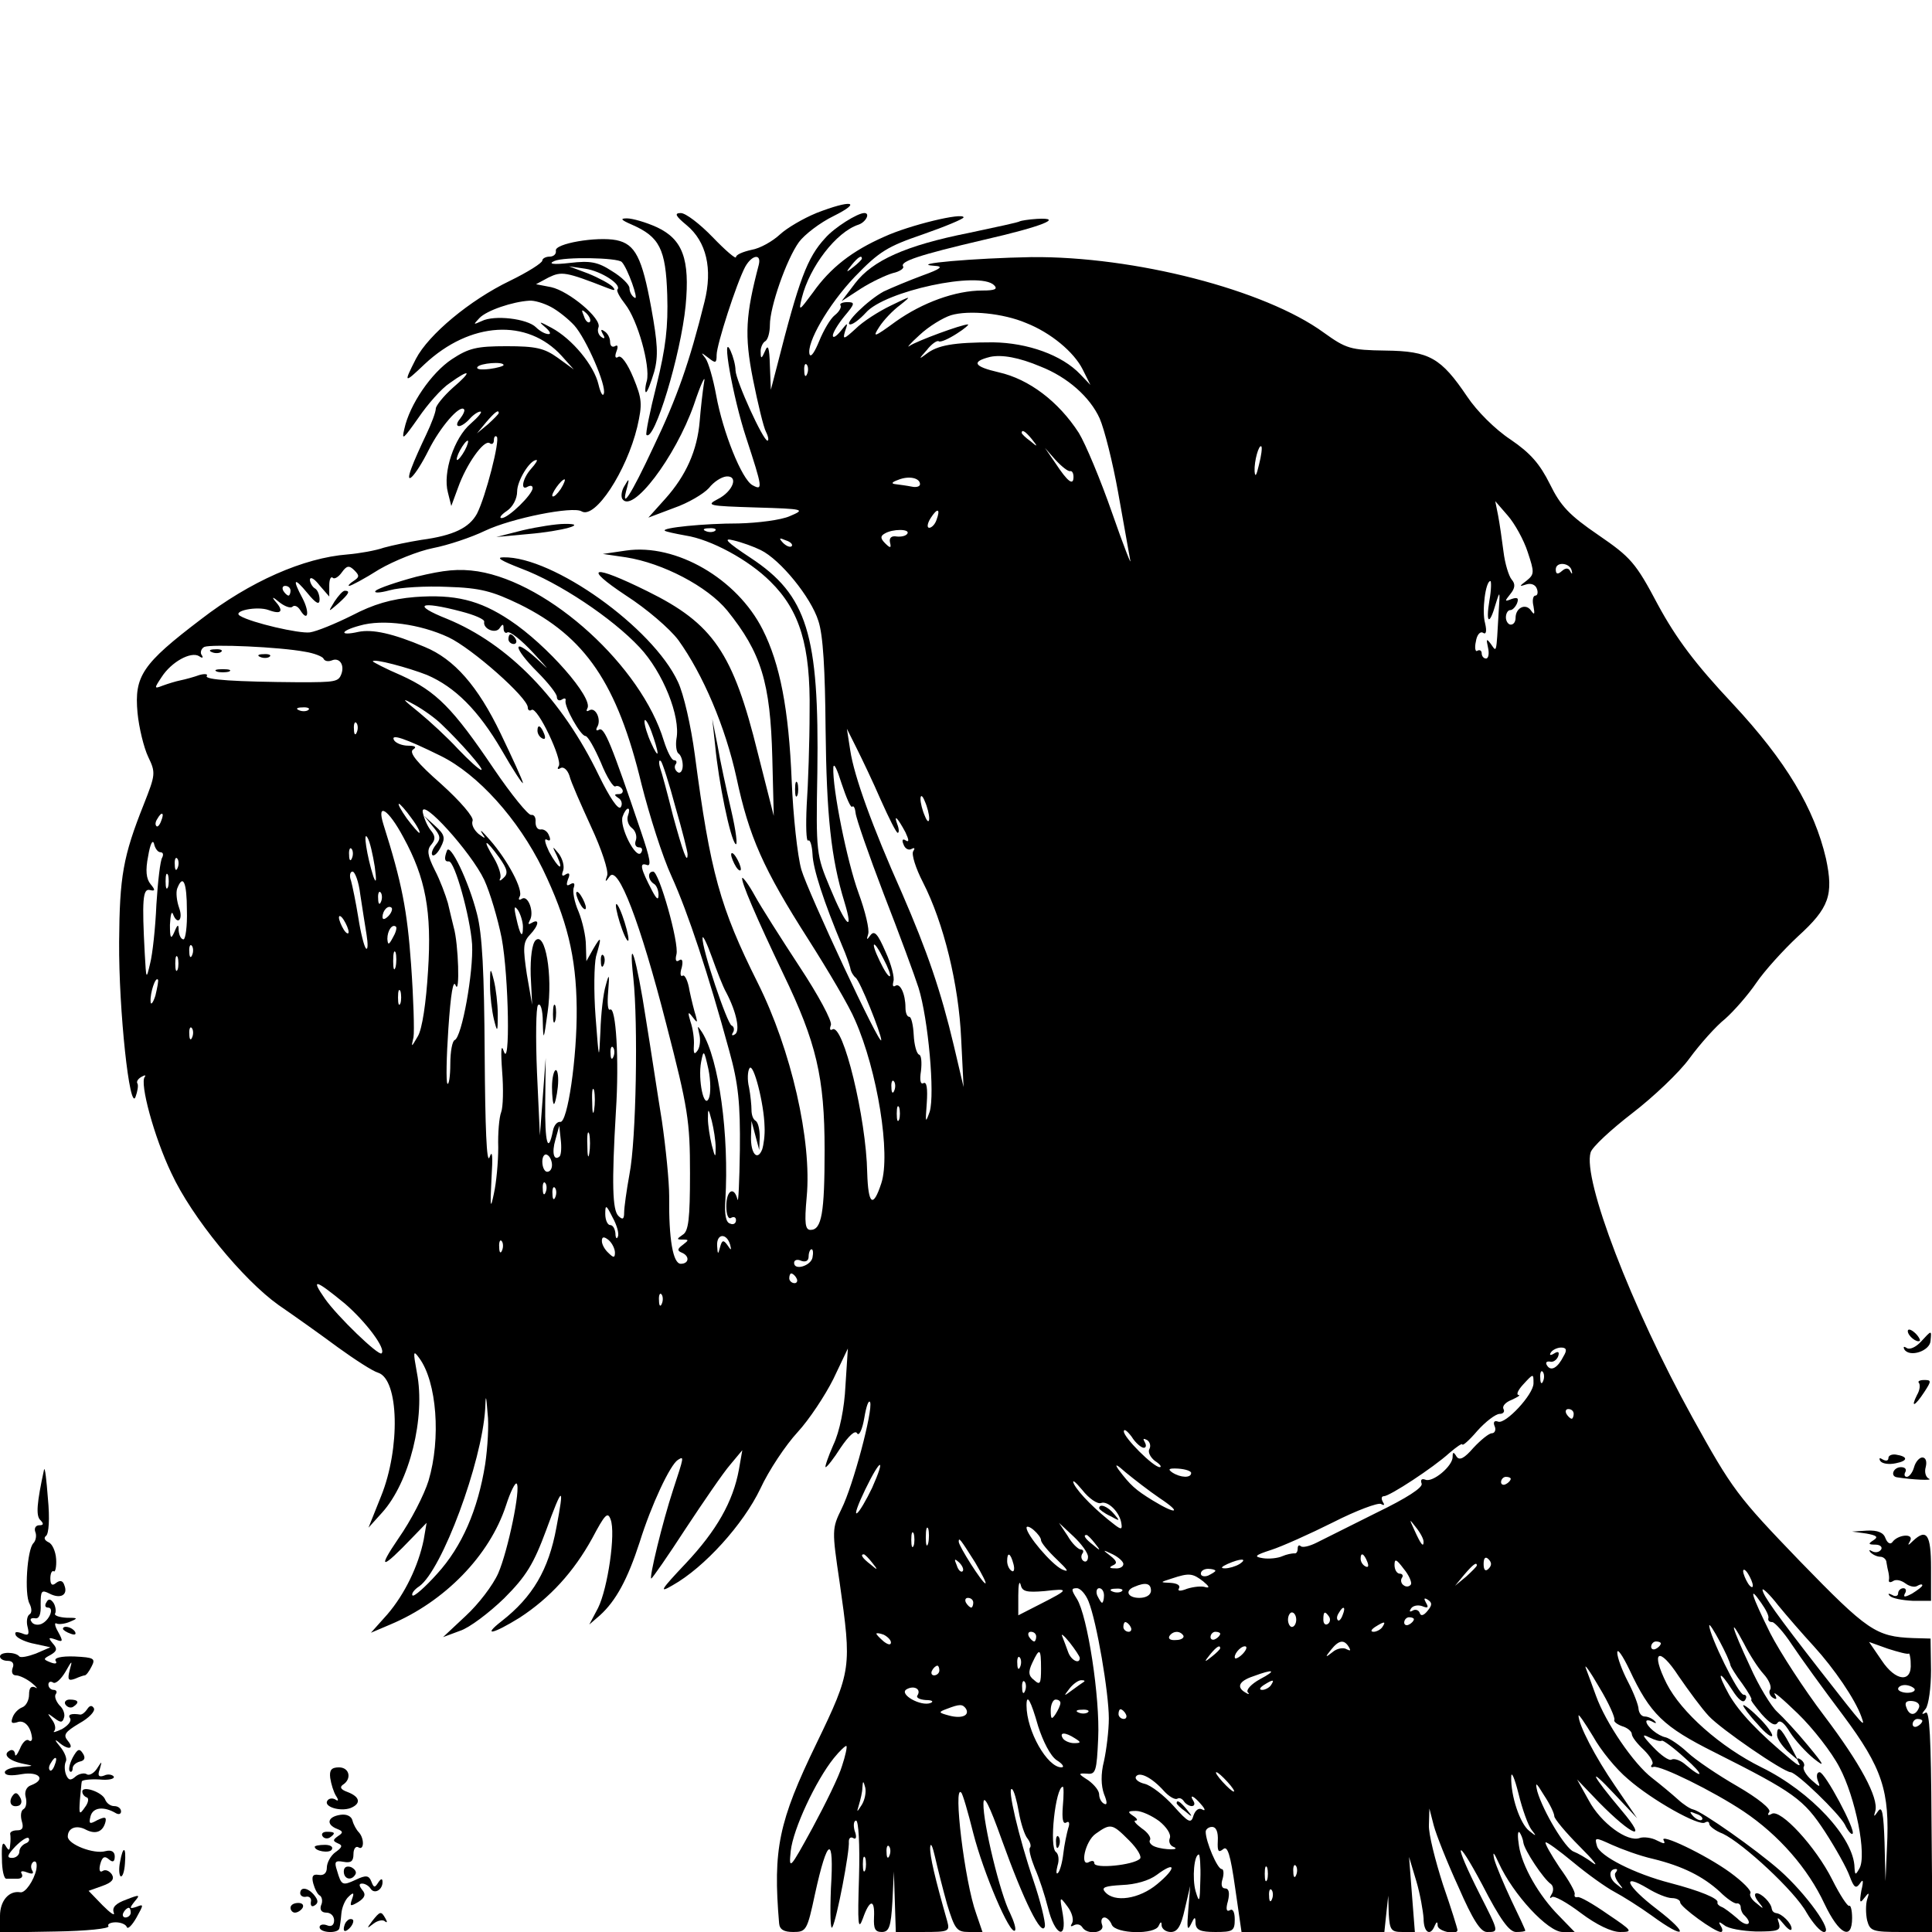 <?xml version="1.0" standalone="no"?>
<!DOCTYPE svg PUBLIC "-//W3C//DTD SVG 20010904//EN"
 "http://www.w3.org/TR/2001/REC-SVG-20010904/DTD/svg10.dtd">
<svg version="1.0" xmlns="http://www.w3.org/2000/svg"
 width="399pt" height="399pt" viewBox="0 0 399 399"
 preserveAspectRatio="xMidYMid meet">
<g transform="translate(0,399) scale(0.1,-0.1)"
fill="#000000" stroke="none">
<path d="M1686 3550 c-27 -11 -61 -31 -75 -44 -15 -14 -41 -29 -59 -32 -18 -4
-32 -10 -32 -15 0 -5 -22 14 -48 41 -27 28 -56 50 -66 50 -14 0 -11 -6 12 -25
41 -34 54 -90 37 -158 -31 -125 -57 -199 -105 -299 -48 -103 -69 -134 -55 -85
5 19 4 20 -5 4 -6 -9 -8 -21 -5 -27 20 -33 110 86 148 194 15 45 25 65 21 46
-3 -19 -7 -55 -9 -80 -5 -60 -28 -112 -71 -160 l-35 -39 53 20 c29 10 61 29
72 41 10 13 26 23 36 24 26 2 14 -31 -18 -47 -25 -13 -18 -14 78 -17 102 -3
104 -4 71 -18 -18 -8 -66 -14 -105 -15 -73 0 -160 -9 -153 -15 2 -2 21 -6 43
-10 52 -8 130 -50 175 -95 61 -60 83 -133 81 -269 0 -63 -3 -150 -6 -193 -2
-42 -1 -75 3 -73 4 3 8 -10 9 -28 1 -30 23 -98 62 -191 7 -16 14 -36 16 -44 1
-8 7 -17 11 -20 9 -6 53 -116 53 -129 -1 -17 -152 307 -165 352 -8 28 -17 111
-20 184 -6 147 -24 241 -60 312 -53 105 -179 178 -282 163 l-48 -7 48 -7 c76
-12 168 -60 209 -110 70 -87 89 -148 93 -304 l3 -120 -33 130 c-51 207 -92
267 -228 334 -113 56 -136 52 -44 -9 42 -27 90 -68 108 -92 51 -71 97 -179
120 -284 26 -122 55 -188 149 -335 40 -63 84 -137 96 -166 46 -104 74 -277 54
-337 -17 -52 -27 -44 -29 22 -2 113 -50 310 -72 296 -5 -3 -6 1 -3 9 3 8 -26
62 -65 121 -38 58 -80 124 -92 146 -12 22 -24 38 -26 37 -4 -5 29 -82 85 -199
68 -141 85 -213 85 -363 0 -130 -6 -165 -29 -165 -11 0 -13 13 -8 68 11 116
-32 304 -101 442 -78 156 -98 228 -130 471 -8 60 -23 126 -35 151 -52 112
-258 259 -360 257 -17 0 -5 -7 36 -23 78 -29 188 -102 245 -163 48 -51 85
-143 76 -189 -2 -13 0 -27 4 -30 5 -3 9 -14 9 -25 0 -11 -5 -17 -10 -14 -6 4
-8 11 -5 16 4 5 2 9 -3 9 -5 0 -14 18 -21 40 -46 153 -235 326 -384 350 -40 6
-69 3 -127 -11 -41 -11 -79 -24 -84 -29 -5 -5 7 -5 29 1 21 6 75 9 119 7 68
-2 93 -9 149 -36 136 -67 202 -164 252 -372 16 -63 43 -149 62 -190 34 -75 76
-202 119 -360 19 -68 23 -109 22 -205 -1 -66 -3 -112 -5 -102 -7 28 -23 19
-23 -14 0 -17 4 -28 10 -24 6 3 10 1 10 -5 0 -7 -6 -10 -12 -7 -9 2 -12 19
-10 48 8 135 -13 291 -48 347 -10 15 -10 15 -6 -3 3 -11 2 -26 -3 -34 -7 -10
-9 -8 -8 10 1 13 -2 35 -7 49 -6 20 -5 22 4 10 10 -13 11 -13 7 2 -3 9 -9 33
-13 52 -3 20 -10 34 -14 31 -5 -3 -6 5 -2 17 3 13 1 19 -5 15 -7 -5 -9 0 -6
12 6 23 -36 171 -48 171 -12 0 -11 -17 1 -25 6 -3 10 -14 10 -23 0 -12 -4 -9
-13 8 -24 46 -27 59 -12 54 11 -5 8 12 -11 68 -61 180 -76 218 -87 211 -5 -3
-7 -1 -4 5 10 15 -3 43 -16 35 -5 -3 -7 -2 -4 4 13 21 -83 131 -160 182 -63
42 -114 54 -196 48 -49 -4 -86 -15 -130 -38 -34 -17 -73 -33 -87 -35 -22 -3
-121 20 -144 34 -18 10 35 21 59 12 27 -10 32 -2 12 20 -6 8 -3 7 9 -3 11 -9
24 -14 28 -10 4 4 11 1 16 -7 16 -26 20 -5 5 24 -22 41 -18 45 10 11 18 -22
25 -25 25 -13 0 9 -4 20 -10 23 -5 3 -10 12 -10 18 1 7 10 1 20 -12 l20 -23 0
23 c0 12 3 19 7 16 3 -4 12 1 19 11 10 14 15 15 26 4 11 -11 10 -14 -2 -22 -8
-5 -12 -10 -9 -10 4 0 32 15 62 34 31 18 81 38 111 44 31 6 79 22 108 36 55
26 181 51 199 40 28 -17 93 83 115 174 11 48 10 58 -8 102 -12 29 -25 47 -31
43 -6 -4 -8 0 -4 11 4 10 3 15 -3 11 -6 -3 -10 1 -10 9 0 8 -5 18 -12 22 -7 5
-8 3 -3 -6 5 -8 4 -11 -3 -6 -6 4 -9 13 -6 20 7 18 -61 75 -98 83 l-31 6 26
14 c27 13 35 12 122 -22 15 -6 17 -5 10 3 -6 6 -28 18 -50 27 l-40 15 34 -5
c33 -5 76 -33 66 -43 -2 -3 5 -16 16 -30 26 -33 52 -127 45 -158 -4 -13 -4
-24 -2 -24 3 0 10 19 17 42 9 33 7 60 -6 132 -19 104 -33 132 -72 140 -40 8
-129 -7 -125 -22 1 -7 -5 -12 -13 -12 -8 0 -15 -4 -15 -8 0 -5 -30 -24 -67
-42 -83 -40 -168 -111 -194 -161 -26 -51 -25 -52 18 -11 94 88 212 95 283 17
l25 -28 -33 24 c-28 20 -45 24 -106 24 -62 0 -78 -4 -113 -27 -42 -28 -87 -93
-98 -144 -6 -25 -2 -21 29 23 19 28 48 61 65 72 43 31 47 25 6 -10 -19 -17
-35 -37 -35 -43 0 -7 -9 -31 -20 -54 -11 -23 -25 -54 -30 -68 -16 -42 8 -18
35 36 24 48 64 94 73 85 3 -2 -1 -11 -8 -20 -7 -8 -8 -15 -2 -15 5 0 15 7 22
15 7 8 17 15 22 15 5 0 -4 -11 -20 -25 -34 -29 -58 -101 -47 -142 l7 -28 14
38 c17 48 53 99 65 92 5 -4 9 -1 9 6 0 7 3 10 6 7 7 -7 -23 -124 -41 -159 -16
-29 -48 -45 -115 -54 -25 -4 -59 -11 -77 -16 -17 -6 -51 -12 -75 -14 -91 -7
-202 -56 -303 -134 -121 -92 -138 -117 -131 -193 3 -31 13 -72 22 -91 16 -33
15 -37 -9 -98 -43 -108 -50 -149 -51 -284 -1 -141 22 -354 34 -320 4 11 6 23
4 27 -3 4 1 10 8 14 7 4 10 4 7 0 -11 -12 19 -124 55 -199 42 -91 148 -220
221 -272 32 -22 87 -61 122 -87 36 -26 73 -50 84 -53 43 -14 46 -156 6 -255
l-26 -65 28 31 c57 63 90 197 72 289 -8 44 -8 48 5 30 36 -49 45 -166 19 -253
-9 -29 -36 -82 -62 -119 -45 -66 -35 -65 29 2 l29 30 -6 -35 c-11 -54 -39
-112 -75 -154 l-34 -38 40 17 c112 47 205 142 239 246 9 28 19 48 22 45 9 -9
-18 -139 -38 -185 -11 -25 -41 -64 -67 -88 l-47 -44 35 13 c19 6 60 37 91 67
46 46 61 71 87 141 34 93 38 94 21 5 -16 -87 -49 -143 -113 -193 -41 -32 -18
-27 37 7 63 41 112 95 150 164 26 49 32 56 38 39 11 -28 -6 -143 -26 -183
l-18 -34 22 19 c33 30 57 74 82 151 24 77 63 160 79 170 13 8 13 8 -10 -62
-22 -67 -50 -183 -45 -183 2 0 34 46 71 103 37 56 78 116 92 132 l25 30 -7
-40 c-12 -66 -46 -126 -110 -194 -52 -55 -56 -62 -27 -45 66 37 146 126 181
199 18 39 53 91 77 117 24 26 57 76 74 110 l30 63 -5 -77 c-2 -45 -12 -95 -25
-122 -11 -25 -18 -46 -16 -46 3 0 17 18 31 40 17 25 30 37 34 30 4 -7 11 8 15
32 4 24 9 38 12 32 6 -17 -35 -172 -59 -220 -20 -41 -20 -44 -4 -152 25 -176
25 -182 -48 -333 -78 -161 -90 -218 -77 -371 1 -13 10 -18 29 -18 27 0 29 3
45 78 26 119 40 124 33 12 -2 -52 -1 -88 3 -80 9 16 36 157 34 177 0 7 4 10 9
7 6 -4 8 2 3 15 -3 11 -2 21 3 21 5 0 8 -49 6 -117 -3 -97 -2 -112 8 -85 14
40 25 41 23 2 -1 -23 2 -30 16 -30 15 0 19 10 22 63 l3 62 2 -62 2 -63 56 0
c54 0 56 1 50 23 -25 88 -36 134 -35 152 1 11 5 2 10 -20 5 -22 16 -66 25 -98
16 -52 20 -57 45 -57 l28 0 -13 38 c-24 66 -48 268 -31 250 3 -2 14 -40 25
-84 21 -82 76 -211 86 -201 3 3 -2 19 -10 36 -20 38 -56 186 -55 226 0 21 12
-2 38 -75 45 -125 83 -203 89 -178 1 9 -9 51 -24 95 -30 88 -55 195 -44 188 4
-2 10 -24 14 -47 4 -23 12 -48 18 -55 6 -8 8 -16 5 -19 -3 -3 2 -22 10 -42 9
-20 21 -57 27 -81 14 -58 40 -70 31 -15 -7 38 -7 39 10 16 9 -12 13 -27 9 -34
-4 -6 -3 -8 4 -4 6 3 13 2 17 -4 10 -17 48 -12 41 5 -3 8 -1 15 5 15 5 0 12
-7 15 -15 8 -19 90 -21 97 -2 4 9 6 9 6 0 1 -7 9 -13 19 -13 14 0 21 12 29 48
l11 47 -4 -50 c-3 -36 -2 -44 5 -30 8 17 10 18 10 3 1 -14 10 -18 41 -18 36 0
40 2 40 26 0 15 -4 23 -10 19 -7 -4 -9 2 -4 19 4 17 2 26 -6 26 -7 0 -9 8 -5
20 3 11 2 20 -2 20 -9 0 -33 57 -33 77 0 5 6 10 13 10 9 0 13 -11 12 -29 -1
-21 1 -25 11 -17 9 8 15 -10 25 -81 l13 -90 147 0 148 0 4 38 4 37 1 -37 c2
-34 5 -38 28 -38 l26 0 -6 77 -6 78 15 -50 c8 -27 14 -62 15 -77 0 -29 14 -38
23 -15 4 9 6 9 6 0 1 -12 41 -20 41 -9 0 3 -13 45 -30 94 -16 50 -30 105 -29
123 l1 34 9 -35 c5 -19 28 -77 51 -127 30 -69 46 -93 59 -93 25 0 25 -1 -15
78 -55 109 -51 125 5 20 37 -72 56 -98 70 -98 10 0 19 1 19 3 0 2 -13 30 -29
63 -15 32 -31 70 -35 84 -4 18 -1 15 9 -7 30 -66 102 -143 132 -143 l25 0 -32
33 c-42 42 -77 104 -83 145 -3 19 -3 31 1 28 3 -4 7 -13 8 -21 2 -16 42 -76
57 -86 5 -4 6 -13 2 -20 -5 -8 -5 -11 0 -7 4 4 31 -11 60 -33 32 -24 63 -39
81 -39 27 0 26 2 -26 37 -30 21 -58 37 -62 35 -5 -1 -7 1 -6 6 2 4 -12 29 -31
55 -18 27 -31 50 -29 52 2 2 28 -17 57 -41 30 -25 68 -52 85 -61 17 -9 52 -31
77 -49 71 -52 80 -40 11 13 -63 48 -76 77 -19 43 18 -11 40 -20 50 -20 9 0 17
-4 17 -9 0 -9 71 -61 84 -61 4 0 4 6 0 12 -6 10 -4 10 7 2 8 -7 37 -12 66 -13
45 0 51 2 47 17 -5 14 -3 14 10 -2 9 -11 16 -15 16 -9 0 11 -20 31 -32 32 -5
1 -8 4 -9 9 -1 12 -21 32 -31 32 -6 0 -4 -8 3 -17 13 -16 12 -17 -3 -4 -10 7
-16 17 -13 21 3 5 -16 24 -42 43 -51 37 -148 83 -137 66 4 -8 0 -7 -14 0 -11
6 -28 8 -36 5 -25 -9 -80 31 -105 78 l-24 43 45 -47 c70 -71 103 -83 47 -17
-63 75 -72 95 -15 34 l47 -50 -45 66 c-42 61 -76 127 -76 146 0 4 13 -15 30
-43 16 -29 48 -68 72 -88 50 -44 147 -98 159 -90 5 3 9 2 9 -3 0 -4 12 -14 28
-20 42 -20 149 -119 173 -163 13 -22 29 -40 36 -40 20 0 -37 79 -91 127 -50
44 -161 122 -179 126 -6 1 -20 10 -32 21 -11 10 -35 30 -53 44 -38 29 -96 114
-116 170 -7 20 -17 46 -21 57 -4 11 9 -7 28 -40 20 -33 33 -63 31 -67 -2 -3 5
-9 16 -13 11 -3 20 -11 20 -16 0 -6 11 -20 25 -33 13 -13 21 -26 17 -30 -4 -4
-2 -7 3 -5 15 3 123 -50 186 -92 73 -49 133 -118 167 -191 30 -63 57 -77 57
-29 0 16 -3 27 -6 25 -3 -2 -19 22 -35 54 -34 68 -107 147 -125 136 -7 -4 -10
-3 -5 4 4 6 -23 28 -66 53 -40 23 -86 54 -103 70 -16 15 -37 29 -45 31 -16 3
-40 23 -40 33 0 3 6 3 13 -1 7 -4 9 -3 4 2 -5 5 -14 9 -20 9 -7 0 -12 7 -13
15 0 8 -10 34 -22 57 -12 23 -22 50 -22 60 0 10 11 -6 25 -35 43 -92 70 -118
176 -171 165 -83 184 -97 228 -164 22 -34 45 -75 51 -92 9 -24 13 -26 21 -15
7 11 8 6 3 -15 -4 -24 -3 -27 6 -15 10 13 11 12 6 -3 -3 -10 -3 -29 0 -43 6
-22 11 -24 70 -24 l65 0 -2 230 c-1 170 -4 228 -12 223 -9 -5 -9 -3 0 8 6 8
11 43 11 80 l-1 65 -36 1 c-77 3 -94 15 -234 159 -129 134 -139 147 -222 297
-126 228 -227 492 -210 547 3 11 42 47 86 81 43 33 97 84 118 113 22 30 55 67
74 82 18 16 47 49 64 74 17 25 56 68 86 96 65 59 74 86 58 161 -24 103 -82
201 -193 320 -77 82 -116 134 -154 204 -46 87 -56 98 -123 144 -60 41 -78 60
-100 105 -21 42 -40 64 -81 92 -32 21 -70 59 -90 89 -54 80 -78 94 -169 95
-72 1 -81 4 -127 37 -122 89 -392 158 -604 156 -116 -2 -257 -14 -200 -18 19
-1 14 -6 -25 -20 -27 -10 -63 -25 -80 -33 -33 -18 -84 -68 -69 -68 6 0 20 11
32 24 39 45 235 87 265 57 8 -8 2 -11 -24 -11 -56 0 -124 -25 -179 -64 -45
-33 -49 -34 -34 -11 9 14 28 34 43 45 25 20 24 20 -19 -1 -25 -12 -58 -33 -73
-48 -24 -22 -27 -23 -22 -6 7 20 6 20 -9 1 -9 -11 -16 -15 -16 -9 0 6 11 24
24 40 22 26 22 29 6 29 -10 0 -17 -3 -14 -7 2 -4 -3 -13 -12 -20 -9 -7 -23
-31 -32 -53 -9 -22 -17 -35 -20 -28 -7 23 38 102 93 160 51 53 68 63 141 88
46 16 84 32 84 35 0 11 -112 -16 -164 -40 -66 -29 -111 -64 -147 -115 -29 -39
-30 -40 -23 -11 16 64 71 136 117 151 15 5 25 24 12 24 -14 0 -62 -30 -81 -52
-37 -40 -54 -86 -99 -263 l-13 -50 -2 50 c-1 38 -4 45 -10 30 -7 -16 -9 -17
-9 -3 -1 9 4 20 9 23 6 3 10 19 10 34 0 37 34 135 60 171 11 15 43 40 72 54
60 30 36 34 -36 6z m-402 -101 c12 -12 36 -80 27 -74 -6 3 -11 12 -11 20 0 7
-16 23 -36 35 -29 19 -45 22 -87 17 -35 -4 -46 -2 -32 4 20 9 130 7 139 -2z
m283 -6 c-27 -103 -30 -145 -12 -236 10 -50 22 -100 27 -109 5 -10 6 -18 3
-18 -9 0 -65 123 -66 145 0 11 -5 29 -10 40 -20 44 4 -94 32 -179 34 -104 35
-110 13 -98 -22 12 -61 109 -75 186 -6 33 -16 68 -22 76 -10 13 -10 13 6 1 15
-12 17 -11 17 6 0 21 41 148 59 182 14 25 34 28 28 4z m213 13 c0 -2 -8 -10
-17 -17 -16 -13 -17 -12 -4 4 13 16 21 21 21 13z m-642 -100 c15 -8 36 -25 48
-38 25 -28 67 -125 61 -141 -2 -7 -7 2 -11 19 -9 39 -54 94 -97 117 -24 13
-28 14 -15 3 11 -9 15 -16 9 -16 -7 0 -18 6 -26 14 -18 18 -86 26 -112 13 -18
-8 -18 -8 -5 6 15 16 69 34 103 36 10 1 30 -5 45 -13z m80 -31 c-3 -3 -9 2
-12 12 -6 14 -5 15 5 6 7 -7 10 -15 7 -18z m901 -2 c51 -20 99 -60 117 -96
l16 -32 -21 22 c-38 40 -109 65 -180 66 -82 0 -115 -6 -138 -24 -16 -12 -16
-11 1 8 10 13 22 21 25 18 4 -2 20 5 37 16 16 10 26 19 23 19 -13 0 -105 -34
-120 -44 -8 -6 0 4 20 22 19 18 49 36 65 41 37 11 108 4 155 -16z m30 -90 c56
-22 102 -63 122 -107 10 -23 27 -91 38 -152 11 -61 22 -124 25 -140 4 -16 -13
27 -37 96 -24 69 -55 143 -69 166 -42 65 -103 111 -165 125 -52 12 -58 22 -18
32 24 5 59 -1 104 -20z m-1109 3 c0 -2 -13 -6 -29 -8 -17 -2 -28 -1 -25 4 5 8
54 12 54 4z m627 -18 c-3 -8 -6 -5 -6 6 -1 11 2 17 5 13 3 -3 4 -12 1 -19z
m-637 -81 c0 -2 -10 -12 -22 -23 l-23 -19 19 23 c18 21 26 27 26 19z m1101
-54 c13 -16 12 -17 -3 -4 -10 7 -18 15 -18 17 0 8 8 3 21 -13z m-1171 -23 c-6
-11 -13 -20 -16 -20 -2 0 0 9 6 20 6 11 13 20 16 20 2 0 0 -9 -6 -20z m1640
-30 c-5 -22 -8 -27 -9 -13 -1 21 9 56 14 51 2 -2 0 -19 -5 -38z m-390 -13 c4
1 7 -4 7 -12 0 -19 -12 -10 -37 28 l-22 32 22 -25 c13 -14 26 -24 30 -23z
m-1113 5 c-18 -20 -23 -47 -7 -37 6 3 10 2 10 -3 0 -13 -50 -62 -64 -62 -6 0
-1 7 11 15 12 8 21 25 21 40 0 22 26 65 40 65 3 0 -2 -8 -11 -18z m803 -32 c0
-5 -8 -7 -17 -5 -10 2 -25 4 -33 5 -10 1 -9 4 5 9 22 9 45 4 45 -9z m-742 -10
c-7 -10 -14 -17 -17 -15 -4 4 18 35 25 35 2 0 -1 -9 -8 -20z m1997 -130 c14
-42 14 -46 -2 -59 -16 -12 -16 -13 -1 -8 9 3 19 0 22 -9 3 -8 1 -14 -3 -14 -5
0 -7 -10 -4 -22 3 -17 2 -19 -5 -9 -11 16 -32 6 -32 -15 0 -8 -4 -14 -10 -14
-5 0 -10 7 -10 15 0 8 4 15 9 15 5 0 11 7 14 14 4 11 1 13 -11 9 -15 -6 -15
-5 -3 10 10 12 11 21 3 30 -6 7 -14 33 -17 58 -3 24 -8 58 -11 74 l-6 30 26
-30 c14 -16 33 -50 41 -75z m-1221 66 c-3 -9 -10 -16 -15 -16 -5 0 -4 9 3 20
14 22 21 20 12 -4z m-457 -22 c-3 -3 -12 -4 -19 -1 -8 3 -5 6 6 6 11 1 17 -2
13 -5z m397 -6 c-3 -5 -13 -7 -22 -6 -11 2 -16 -3 -14 -12 3 -12 1 -13 -10 -2
-10 10 -10 15 -1 20 16 10 53 10 47 0z m-303 -34 c41 -20 104 -98 119 -146 10
-29 14 -102 15 -223 2 -178 11 -267 39 -358 20 -66 3 -50 -30 30 -28 67 -29
71 -26 238 4 285 -21 366 -138 443 -50 33 -58 42 -35 36 17 -4 42 -13 56 -20z
m64 8 c-3 -3 -11 0 -18 7 -9 10 -8 11 6 5 10 -3 15 -9 12 -12z m1611 -51 c2
-7 0 -7 -3 -1 -3 7 -9 8 -17 1 -9 -8 -13 -7 -13 3 0 17 30 14 33 -3z m-170
-61 c-8 -48 0 -53 13 -7 9 29 9 27 6 -18 -5 -88 -4 -82 -16 -65 -9 12 -10 11
-6 -7 3 -13 1 -23 -4 -23 -5 0 -9 5 -9 11 0 5 -4 8 -9 5 -4 -3 -6 6 -3 19 2
14 9 22 15 18 6 -4 8 3 4 20 -7 25 1 87 11 87 2 0 2 -18 -2 -40z m-2476 20 c0
-5 -2 -10 -4 -10 -3 0 -8 5 -11 10 -3 6 -1 10 4 10 6 0 11 -4 11 -10z m353
-43 c27 -7 48 -16 47 -21 -3 -15 24 -26 32 -13 6 9 8 9 8 -1 0 -7 4 -11 8 -8
5 3 29 -16 53 -42 35 -38 37 -40 7 -12 -51 46 -49 23 2 -28 22 -22 40 -45 40
-51 0 -7 5 -9 10 -6 6 4 9 3 8 -2 -3 -12 31 -73 41 -73 5 0 19 -25 32 -55 12
-30 26 -52 30 -49 4 2 10 0 14 -6 3 -5 0 -10 -7 -10 -10 0 -10 -2 -1 -8 7 -4
9 -13 5 -19 -5 -7 -23 20 -45 65 -76 158 -187 272 -314 324 -73 29 -57 38 30
15z m-27 -53 c49 -23 164 -125 164 -145 0 -6 4 -8 8 -5 12 7 64 -103 56 -116
-4 -6 -2 -8 4 -4 6 3 14 -4 18 -16 3 -13 24 -60 45 -106 21 -45 36 -90 33
-100 -5 -14 -4 -15 5 -2 17 25 63 -94 117 -305 45 -174 49 -200 49 -308 0 -94
-3 -120 -15 -127 -13 -9 -13 -10 0 -10 13 0 13 -1 0 -11 -11 -8 -12 -12 -2
-16 17 -7 15 -23 -2 -23 -16 0 -25 50 -24 140 0 30 -7 100 -15 155 -9 55 -23
149 -33 210 -19 125 -37 185 -26 85 10 -93 6 -334 -8 -405 -6 -33 -11 -69 -11
-79 0 -14 -3 -16 -12 -7 -12 12 -14 65 -5 216 7 107 0 217 -12 210 -5 -3 -6
14 -4 37 3 37 2 39 -5 13 -5 -16 -10 -59 -11 -95 -3 -63 -3 -61 -10 30 -4 52
-3 108 1 125 12 41 11 44 -6 15 l-14 -25 -1 33 c0 18 -7 49 -15 69 -9 20 -13
43 -10 50 3 9 0 11 -7 7 -8 -5 -9 -2 -5 10 5 11 3 15 -5 10 -7 -5 -9 -2 -5 8
3 9 -1 24 -9 35 -14 17 -14 16 -4 -4 16 -35 3 -27 -16 8 -8 17 -11 28 -5 25 7
-4 9 -1 5 8 -3 9 -11 14 -17 13 -7 -1 -11 6 -11 15 1 10 -3 16 -9 15 -6 -1
-41 42 -77 95 -85 126 -119 160 -191 193 -33 14 -59 28 -59 29 0 7 74 -13 112
-28 58 -25 106 -73 154 -155 24 -42 44 -72 44 -68 0 4 -21 50 -46 102 -47 98
-96 154 -157 179 -66 28 -108 37 -137 31 -40 -9 -38 2 3 13 48 14 125 3 183
-24z m-296 -30 c19 -3 36 -10 38 -14 2 -5 9 -7 17 -4 16 7 27 -9 20 -28 -6
-16 -12 -17 -87 -17 -132 1 -196 5 -191 13 3 4 -4 5 -15 2 -11 -4 -29 -9 -39
-11 -10 -2 -26 -7 -37 -11 -18 -7 -18 -6 -2 18 20 31 60 53 77 43 7 -5 10 -4
5 3 -3 5 0 13 6 16 15 6 155 0 208 -10z m282 -150 c38 -36 89 -94 82 -94 -4 0
-25 19 -48 43 -22 24 -59 58 -81 76 -36 29 -37 31 -8 15 18 -10 43 -28 55 -40z
m-275 30 c-3 -3 -12 -4 -19 -1 -8 3 -5 6 6 6 11 1 17 -2 13 -5z m721 -89 c0
-5 -6 4 -13 20 -8 17 -14 37 -14 45 0 8 7 -1 14 -20 7 -19 13 -39 13 -45z
m-621 43 c-3 -8 -6 -5 -6 6 -1 11 2 17 5 13 3 -3 4 -12 1 -19z m1082 -140 c17
-38 32 -68 35 -68 3 0 3 8 -1 18 -8 22 1 13 17 -17 7 -15 8 -21 1 -17 -7 5 -9
1 -5 -8 3 -9 11 -13 17 -9 6 3 7 1 3 -5 -4 -6 5 -35 20 -64 43 -84 74 -211 79
-323 l5 -100 -20 85 c-27 114 -55 195 -107 315 -62 139 -99 242 -107 295 l-7
45 20 -40 c11 -22 34 -70 50 -107z m-909 91 c77 -38 160 -130 211 -234 50
-104 69 -180 70 -287 1 -102 -19 -238 -34 -235 -6 1 -13 -7 -15 -18 -10 -50
-17 -26 -16 58 l1 92 -6 -80 -6 -80 -6 130 c-3 72 -2 134 2 139 5 6 10 -9 10
-35 1 -40 2 -38 10 21 11 77 -5 167 -25 148 -7 -7 -11 -35 -10 -72 l3 -61 -11
63 c-8 54 -8 66 6 81 19 20 21 35 4 25 -7 -4 -8 -3 -4 5 10 16 -3 53 -16 45
-6 -4 -8 -2 -5 4 9 13 -25 76 -61 117 -15 17 -22 24 -17 15 9 -13 8 -13 -7 -2
-9 8 -15 19 -12 27 3 7 -25 40 -65 76 -49 43 -67 65 -58 71 8 5 5 8 -10 8 -12
0 -25 5 -29 11 -9 15 23 4 96 -32z m485 -106 c14 -48 25 -92 25 -97 0 -23 -10
6 -30 79 -11 44 -23 89 -27 100 -3 11 -2 17 2 13 3 -3 17 -46 30 -95z m365 1
c3 3 6 -3 7 -13 1 -11 27 -86 58 -167 32 -82 64 -169 72 -194 20 -64 34 -220
23 -256 -9 -25 -9 -23 -6 18 2 30 0 45 -7 41 -6 -3 -8 6 -5 25 2 17 1 33 -4
34 -5 2 -10 20 -11 41 -1 20 -5 37 -9 37 -5 0 -8 9 -8 19 0 28 -11 52 -21 45
-5 -3 -6 1 -4 9 3 7 -4 35 -16 61 -16 37 -23 45 -31 35 -8 -11 -9 -11 -5 2 3
9 -6 47 -20 85 -24 66 -54 216 -52 259 1 11 8 -4 17 -33 10 -30 19 -51 22 -48z
m159 -24 c0 -9 -4 -8 -9 5 -5 11 -9 27 -9 35 0 9 4 8 9 -5 5 -11 9 -27 9 -35z
m-1069 0 c12 -16 19 -30 16 -30 -2 0 -14 14 -26 30 -12 17 -19 30 -16 30 2 0
14 -13 26 -30z m150 -127 c12 -26 28 -80 36 -120 15 -80 18 -277 4 -233 -5 15
-6 -1 -3 -42 3 -37 2 -75 -2 -85 -4 -10 -7 -43 -6 -73 0 -30 -4 -73 -9 -95 -7
-34 -8 -29 -5 30 3 48 2 62 -4 45 -6 -16 -9 63 -10 210 -1 174 -5 251 -16 293
-17 67 -56 148 -62 130 -6 -16 -5 -23 4 -22 12 1 44 -114 48 -171 3 -57 -21
-192 -36 -198 -5 -2 -9 -24 -9 -49 0 -26 -3 -44 -6 -41 -3 4 -2 55 2 114 5 73
10 102 15 89 9 -22 6 86 -4 120 -3 11 -8 34 -12 50 -5 17 -16 47 -27 68 -15
30 -17 42 -7 53 9 11 8 18 -2 30 -7 9 -14 26 -16 37 -4 32 100 -83 127 -140z
m-167 88 c46 -84 59 -153 51 -276 -4 -66 -12 -120 -21 -135 -14 -24 -14 -24
-9 -2 2 13 0 80 -5 150 -8 112 -19 169 -57 289 -15 48 10 32 41 -26z m464 45
c-3 -8 0 -20 8 -26 8 -6 11 -18 8 -26 -3 -8 0 -14 7 -14 6 0 8 -5 4 -11 -10
-16 -46 55 -38 75 3 9 8 16 11 16 3 0 3 -6 0 -14z m-964 -11 c-3 -9 -8 -14
-10 -11 -3 3 -2 9 2 15 9 16 15 13 8 -4z m441 -95 c4 -30 3 -36 -3 -20 -13 41
-22 97 -12 80 5 -8 11 -35 15 -60z m-443 30 c6 0 7 -5 4 -11 -4 -6 -9 -49 -12
-97 -2 -48 -8 -103 -13 -122 -8 -34 -8 -33 -11 20 -6 111 -4 135 10 132 12 -3
12 0 2 12 -9 11 -11 28 -5 58 4 24 9 35 12 26 2 -10 8 -18 13 -18z m700 -11
c17 -24 19 -33 9 -42 -7 -7 -10 -7 -7 -1 3 6 -3 25 -13 42 -25 41 -18 41 11 1z
m-304 -1 c-3 -8 -6 -5 -6 6 -1 11 2 17 5 13 3 -3 4 -12 1 -19z m-360 -20 c-3
-8 -6 -5 -6 6 -1 11 2 17 5 13 3 -3 4 -12 1 -19z m-20 -40 c-3 -7 -5 -2 -5 12
0 14 2 19 5 13 2 -7 2 -19 0 -25z m397 -15 c4 -27 10 -64 13 -83 3 -19 3 -32
-1 -29 -4 4 -11 32 -16 64 -5 31 -12 65 -15 76 -4 10 -2 19 3 19 5 0 13 -21
16 -47z m-358 -33 c1 -33 -3 -60 -7 -60 -5 0 -9 8 -10 18 0 14 -2 14 -9 -3 -7
-16 -9 -13 -9 15 1 19 3 29 6 23 9 -25 22 -13 13 12 -5 14 -7 32 -4 40 12 31
20 13 20 -45z m401 18 c-3 -8 -6 -5 -6 6 -1 11 2 17 5 13 3 -3 4 -12 1 -19z
m15 -30 c-7 -7 -12 -8 -12 -2 0 14 12 26 19 19 2 -3 -1 -11 -7 -17z m278 -22
c0 -26 -6 -18 -14 19 -5 22 -4 26 4 15 5 -8 10 -24 10 -34z m-360 -11 c0 -5
-5 -3 -10 5 -5 8 -10 20 -10 25 0 6 5 3 10 -5 5 -8 10 -19 10 -25z m91 -12
c-8 -15 -10 -15 -11 -2 0 17 10 32 18 25 2 -3 -1 -13 -7 -23z m689 -113 c21
-40 29 -79 18 -86 -6 -4 -8 -2 -4 4 3 5 2 12 -3 14 -9 3 -62 160 -60 181 0 7
9 -11 19 -39 10 -28 23 -62 30 -74z m-1103 78 c-3 -8 -6 -5 -6 6 -1 11 2 17 5
13 3 -3 4 -12 1 -19z m1428 -9 c9 -17 15 -33 13 -35 -3 -2 -12 12 -21 31 -21
43 -13 47 8 4z m-1008 -16 c-3 -10 -5 -4 -5 12 0 17 2 24 5 18 2 -7 2 -21 0
-30z m-450 -5 c-3 -7 -5 -2 -5 12 0 14 2 19 5 13 2 -7 2 -19 0 -25z m-46 -54
c-5 -16 -10 -21 -10 -12 -1 18 10 51 15 45 2 -1 -1 -16 -5 -33z m506 -16 c-3
-7 -5 -2 -5 12 0 14 2 19 5 13 2 -7 2 -19 0 -25z m-430 -70 c-3 -8 -6 -5 -6 6
-1 11 2 17 5 13 3 -3 4 -12 1 -19z m870 -40 c-3 -8 -6 -5 -6 6 -1 11 2 17 5
13 3 -3 4 -12 1 -19z m197 -86 c-10 -24 -23 38 -16 75 5 26 6 25 15 -15 5 -24
5 -51 1 -60z m115 -59 c1 -17 -2 -38 -5 -47 -10 -25 -24 -8 -23 27 l1 32 8
-30 8 -30 1 27 c0 15 -3 29 -8 33 -6 3 -9 13 -9 23 0 9 -2 30 -5 46 -4 16 -3
34 1 40 8 12 30 -73 31 -121z m268 75 c-3 -8 -6 -5 -6 6 -1 11 2 17 5 13 3 -3
4 -12 1 -19z m-620 -40 c-2 -13 -4 -5 -4 17 -1 22 1 32 4 23 2 -10 2 -28 0
-40z m630 -20 c-3 -7 -5 -2 -5 12 0 14 2 19 5 13 2 -7 2 -19 0 -25z m-379 -58
c0 -22 -1 -22 -8 5 -4 17 -8 41 -8 55 0 22 1 22 8 -5 4 -16 8 -41 8 -55z
m-322 -18 c-12 -11 -17 7 -9 34 l8 29 3 -28 c2 -16 1 -31 -2 -35z m61 6 c-2
-13 -4 -5 -4 17 -1 22 1 32 4 23 2 -10 2 -28 0 -40z m-77 -24 c0 -8 -4 -14
-10 -14 -5 0 -10 9 -10 21 0 11 5 17 10 14 6 -3 10 -13 10 -21z m-13 -56 c-3
-8 -6 -5 -6 6 -1 11 2 17 5 13 3 -3 4 -12 1 -19z m20 -10 c-3 -8 -6 -5 -6 6
-1 11 2 17 5 13 3 -3 4 -12 1 -19z m129 -82 c-2 -6 -5 -3 -5 7 -1 9 -5 17 -11
17 -5 0 -10 10 -10 23 0 20 2 19 15 -7 9 -16 14 -34 11 -40z m-6 -33 c0 -11
-3 -11 -13 -1 -8 7 -14 18 -14 25 0 9 4 10 14 2 7 -6 13 -18 13 -26z m238 16
c3 -12 2 -12 -6 0 -8 11 -11 10 -15 -5 -4 -16 -5 -15 -6 4 -1 25 20 26 27 1z
m-471 -11 c-3 -8 -6 -5 -6 6 -1 11 2 17 5 13 3 -3 4 -12 1 -19z m641 -15 c-3
-17 -38 -28 -38 -11 0 6 7 8 15 4 9 -3 15 0 15 9 0 8 3 15 6 15 3 0 4 -7 2
-17z m-33 -43 c3 -5 1 -10 -4 -10 -6 0 -11 5 -11 10 0 6 2 10 4 10 3 0 8 -4
11 -10z m-933 -52 c44 -38 86 -94 76 -103 -6 -6 -92 77 -117 113 -30 43 -20
40 41 -10z m655 0 c-3 -8 -6 -5 -6 6 -1 11 2 17 5 13 3 -3 4 -12 1 -19z m1862
-109 c-12 -24 -26 -32 -34 -19 -4 6 -1 9 6 8 6 -2 14 3 17 11 3 9 0 11 -8 6
-8 -5 -11 -4 -7 2 3 5 13 10 21 10 11 0 13 -5 5 -18z m-42 -51 c-3 -8 -6 -5
-6 6 -1 11 2 17 5 13 3 -3 4 -12 1 -19z m-20 -5 c0 -23 -58 -85 -73 -79 -8 3
-11 -1 -7 -10 3 -7 0 -14 -6 -14 -6 0 -23 -14 -38 -30 -19 -22 -29 -27 -35
-18 -6 10 -8 10 -8 -1 0 -19 -41 -53 -56 -47 -8 3 -11 0 -8 -8 3 -8 -31 -30
-93 -60 -54 -27 -110 -55 -124 -62 -14 -7 -29 -11 -33 -7 -3 3 -6 1 -6 -5 0
-7 -3 -11 -7 -10 -5 0 -16 -2 -25 -6 -9 -4 -27 -6 -40 -4 -19 3 -17 6 17 17
22 7 80 33 128 57 49 25 93 41 99 38 7 -4 8 -2 4 4 -4 7 -3 12 2 12 12 0 102
59 135 89 15 13 27 21 27 18 0 -4 14 8 31 28 17 19 38 35 46 35 8 0 11 5 8 10
-3 6 4 14 17 19 13 6 19 10 14 10 -5 1 -1 10 9 21 22 24 22 24 22 3z m-2165
-167 c-15 -94 -48 -170 -99 -226 -25 -28 -48 -48 -51 -45 -3 3 3 12 14 19 47
34 129 255 136 366 1 31 2 31 5 -9 3 -23 0 -71 -5 -105z m2248 104 c0 -5 -2
-10 -4 -10 -3 0 -8 5 -11 10 -3 6 -1 10 4 10 6 0 11 -4 11 -10z m-888 -70 c5
0 6 5 2 12 -4 7 -3 8 5 4 6 -4 8 -12 5 -18 -4 -6 1 -17 11 -25 11 -7 15 -13
10 -13 -13 0 -75 62 -74 74 0 6 7 1 16 -11 8 -13 20 -23 25 -23z m-561 -83
c-12 -25 -26 -49 -31 -52 -6 -4 2 18 17 49 32 66 43 68 14 3z m594 -21 c47
-31 35 -35 -14 -5 -36 22 -47 32 -71 64 -9 13 -4 11 15 -6 17 -14 48 -38 70
-53z m65 52 c0 -11 -22 -10 -39 1 -10 7 -7 9 12 8 15 -1 27 -5 27 -9z m-186
-62 c14 5 39 -19 42 -43 2 -12 -1 -12 -14 -2 -38 29 -74 65 -84 84 -5 11 2 6
17 -12 14 -18 32 -30 39 -27z m846 50 c0 -3 -4 -8 -10 -11 -5 -3 -10 -1 -10 4
0 6 5 11 10 11 6 0 10 -2 10 -4z m-180 -130 c0 -12 -5 -7 -19 24 -11 24 -11
24 3 6 9 -11 16 -24 16 -30z m-1023 -3 c-3 -10 -5 -4 -5 12 0 17 2 24 5 18 2
-7 2 -21 0 -30z m233 6 c0 -5 15 -23 33 -40 23 -22 26 -27 10 -20 -22 11 -73
71 -73 86 0 4 7 2 15 -5 8 -7 15 -16 15 -21z m97 -34 c0 -8 -4 -12 -9 -9 -5 3
-6 10 -3 15 4 5 2 9 -3 9 -5 0 -18 12 -27 28 l-18 27 30 -28 c16 -15 30 -34
30 -42z m-360 23 c-3 -7 -5 -2 -5 12 0 14 2 19 5 13 2 -7 2 -19 0 -25z m374 5
c13 -16 12 -17 -3 -4 -17 13 -22 21 -14 21 2 0 10 -8 17 -17z m-247 -40 c14
-24 24 -43 21 -43 -6 0 -55 77 -55 86 0 10 3 6 34 -43z m306 -3 c0 -6 -8 -10
-17 -9 -12 0 -13 2 -5 6 10 4 9 9 -5 20 -17 13 -16 13 5 3 12 -6 22 -15 22
-20z m-519 3 c13 -16 12 -17 -3 -4 -17 13 -22 21 -14 21 2 0 10 -8 17 -17z
m292 -3 c3 -11 1 -18 -4 -14 -5 3 -9 12 -9 20 0 20 7 17 13 -6z m731 4 c3 -8
2 -12 -4 -9 -6 3 -10 10 -10 16 0 14 7 11 14 -7z m250 -14 c-6 -6 -10 -3 -10
10 0 13 4 16 10 10 7 -7 7 -13 0 -20z m-1086 -5 c-3 -3 -9 2 -12 12 -6 14 -5
15 5 6 7 -7 10 -15 7 -18z m572 15 c-8 -5 -22 -9 -30 -9 -10 0 -8 3 5 9 27 12
43 12 25 0z m354 -42 c-3 -5 -10 -6 -15 -2 -5 3 -7 10 -4 15 4 5 1 9 -4 9 -6
0 -11 8 -11 18 0 14 4 12 19 -8 11 -13 17 -28 15 -32z m136 39 c0 -2 -10 -12
-22 -23 l-23 -19 19 23 c18 21 26 27 26 19z m-540 -11 c0 -2 -7 -6 -15 -10 -8
-3 -15 -1 -15 4 0 6 7 10 15 10 8 0 15 -2 15 -4z m1110 -31 c0 -5 -5 -3 -10 5
-5 8 -10 20 -10 25 0 6 5 3 10 -5 5 -8 10 -19 10 -25z m-1135 9 c12 -10 14
-14 5 -12 -8 3 -25 1 -38 -3 -15 -6 -21 -5 -17 1 3 6 -4 10 -17 11 -23 1 -23
1 2 9 36 12 43 11 65 -6z m-328 -20 c52 6 52 4 -9 -27 l-45 -23 0 41 c0 22 2
32 5 22 3 -14 12 -16 49 -13z m220 1 c0 -9 -10 -15 -24 -15 -24 0 -31 15 -10
23 23 10 34 7 34 -8z m-129 -22 c17 -42 42 -189 42 -242 0 -25 -5 -65 -10 -88
-7 -27 -6 -51 0 -68 7 -17 7 -24 0 -20 -6 3 -10 12 -10 19 0 8 -10 20 -22 29
-22 14 -22 15 -3 14 18 -2 20 5 23 73 4 84 -22 253 -44 288 -12 19 -12 22 0
22 7 0 18 -12 24 -27z m32 12 c0 -8 -2 -15 -4 -15 -2 0 -6 7 -10 15 -3 8 -1
15 4 15 6 0 10 -7 10 -15z m37 9 c-3 -3 -12 -4 -19 -1 -8 3 -5 6 6 6 11 1 17
-2 13 -5z m1429 -114 c42 -46 85 -109 98 -145 9 -25 8 -24 -85 95 -88 113
-119 156 -119 167 0 4 15 -10 32 -32 18 -22 51 -60 74 -85z m-94 58 c-1 -5 2
-8 8 -8 5 0 24 -21 41 -47 18 -27 65 -92 105 -145 82 -110 97 -157 91 -274
l-3 -69 -2 80 c-2 60 -5 76 -13 65 -9 -13 -10 -13 -6 0 7 27 -31 98 -106 197
-41 54 -91 131 -111 170 -39 79 -46 102 -19 63 10 -14 17 -28 15 -32z m-1642
32 c0 -5 -2 -10 -4 -10 -3 0 -8 5 -11 10 -3 6 -1 10 4 10 6 0 11 -4 11 -10z
m938 -17 c-8 -10 -14 -11 -16 -4 -2 6 -9 8 -14 5 -7 -4 -8 -2 -4 4 4 6 14 8
23 5 12 -5 14 -3 8 7 -5 9 -4 11 4 6 9 -6 9 -11 -1 -23z m-175 -8 c-3 -9 -8
-14 -10 -11 -3 3 -2 9 2 15 9 16 15 13 8 -4z m-96 -10 c0 -8 -4 -15 -9 -15 -4
0 -8 7 -8 15 0 8 4 15 8 15 5 0 9 -7 9 -15z m68 6 c3 -5 2 -12 -3 -15 -5 -3
-9 1 -9 9 0 17 3 19 12 6z m175 -5 c0 -3 -4 -8 -10 -11 -5 -3 -10 -1 -10 4 0
6 5 11 10 11 6 0 10 -2 10 -4z m-585 -16 c3 -5 1 -10 -4 -10 -6 0 -11 5 -11
10 0 6 2 10 4 10 3 0 8 -4 11 -10z m520 0 c-3 -5 -12 -10 -18 -10 -7 0 -6 4 3
10 19 12 23 12 15 0z m719 -80 c1 -3 11 -20 24 -37 13 -18 21 -33 19 -33 -3 0
7 -13 21 -30 17 -19 28 -26 33 -18 5 7 14 0 26 -20 11 -17 33 -41 49 -54 24
-19 22 -14 -12 27 -23 28 -52 59 -64 70 -12 11 -38 53 -56 94 -38 81 -45 108
-12 46 11 -22 29 -50 40 -62 11 -12 17 -26 14 -32 -4 -5 -1 -13 5 -17 8 -5 10
-3 4 7 -4 8 17 -10 48 -40 31 -30 70 -80 86 -111 33 -62 57 -182 41 -209 -8
-14 -9 -14 -10 2 -1 61 -90 157 -192 207 -85 42 -166 114 -196 173 -34 68 -16
78 25 15 20 -29 47 -66 62 -82 25 -27 153 -115 169 -116 13 -1 99 -84 112
-108 6 -13 14 -22 16 -19 7 7 -57 127 -68 127 -6 0 -7 -8 -4 -17 6 -15 5 -15
-13 1 -11 10 -18 22 -16 27 3 4 0 11 -6 15 -8 5 -9 3 -4 -7 5 -8 -2 -5 -15 6
-70 58 -108 99 -129 135 -26 47 -22 54 7 9 12 -19 22 -27 26 -20 4 6 3 11 -3
11 -11 0 -71 123 -71 143 0 10 42 -68 44 -83z m-1734 48 c0 -6 -6 -5 -15 2 -8
7 -15 14 -15 16 0 2 7 1 15 -2 8 -4 15 -11 15 -16z m300 12 c0 -5 -2 -10 -4
-10 -3 0 -8 5 -11 10 -3 6 -1 10 4 10 6 0 11 -4 11 -10z m90 -44 c0 -14 -18
-5 -24 12 -3 9 -9 24 -12 32 -4 8 3 3 15 -12 11 -14 21 -29 21 -32z m214 46
c2 -4 -4 -9 -15 -9 -11 -1 -17 2 -14 8 7 11 22 12 29 1z m76 4 c0 -3 -4 -8
-10 -11 -5 -3 -10 -1 -10 4 0 6 5 11 10 11 6 0 10 -2 10 -4z m266 -28 c4 -7 3
-8 -5 -4 -6 4 -20 2 -29 -6 -15 -12 -16 -11 -3 5 16 20 27 22 37 5z m644 8 c0
-3 -4 -8 -10 -11 -5 -3 -10 -1 -10 4 0 6 5 11 10 11 6 0 10 -2 10 -4z m512
-21 c1 2 4 -7 4 -20 3 -41 -31 -38 -60 6 l-26 38 39 -14 c22 -7 41 -12 43 -10z
m-1422 11 c0 -2 -8 -10 -17 -17 -16 -13 -17 -12 -4 4 13 16 21 21 21 13z m48
-10 c-7 -8 -15 -12 -17 -11 -5 6 10 25 20 25 5 0 4 -6 -3 -14z m-418 -32 c0
-31 -2 -35 -14 -24 -12 9 -13 17 -4 36 15 32 18 30 18 -12z m-43 4 c-3 -8 -6
-5 -6 6 -1 11 2 17 5 13 3 -3 4 -12 1 -19z m-167 -8 c0 -5 -5 -10 -11 -10 -5
0 -7 5 -4 10 3 6 8 10 11 10 2 0 4 -4 4 -10z m662 -18 c-18 -10 -29 -22 -25
-27 4 -4 2 -5 -4 -1 -20 11 -15 24 15 34 43 16 50 13 14 -6z m-485 -24 c-3 -8
-6 -5 -6 6 -1 11 2 17 5 13 3 -3 4 -12 1 -19z m122 19 c-2 -1 -13 -9 -24 -17
-19 -14 -19 -14 -6 3 7 9 18 17 24 17 6 0 8 -1 6 -3z m386 -7 c-3 -5 -12 -10
-18 -10 -7 0 -6 4 3 10 19 12 23 12 15 0z m-730 -21 c-4 -5 4 -9 17 -10 13 0
17 -3 10 -6 -20 -8 -66 18 -50 28 15 9 31 1 23 -12z m2059 13 c2 -4 -4 -8 -15
-8 -10 0 -19 4 -19 8 0 4 6 8 14 8 8 0 17 -4 20 -8z m-1810 -77 c10 -31 25
-61 38 -70 13 -8 17 -15 10 -15 -29 0 -72 75 -72 128 0 26 9 10 24 -43z m46
48 c0 -5 -5 -15 -10 -23 -8 -12 -10 -11 -10 8 0 12 5 22 10 22 6 0 10 -3 10
-7z m1773 -10 c-7 -17 -20 -17 -26 1 -4 10 0 14 12 13 11 -1 17 -7 14 -14z
m-1968 -2 c8 -14 -9 -21 -35 -14 -22 6 -23 7 -4 14 26 10 32 10 39 0z m252 -7
c-3 -3 -12 -4 -19 -1 -8 3 -5 6 6 6 11 1 17 -2 13 -5z m78 -4 c3 -5 1 -10 -4
-10 -6 0 -11 5 -11 10 0 6 2 10 4 10 3 0 8 -4 11 -10z m1645 -14 c0 -3 -4 -8
-10 -11 -5 -3 -10 -1 -10 4 0 6 5 11 10 11 6 0 10 -2 10 -4z m-1750 -36 c13
-8 13 -10 -2 -10 -9 0 -20 5 -23 10 -8 13 5 13 25 0z m1212 -5 c2 2 24 -14 48
-36 41 -36 39 -46 -2 -11 -9 7 -21 11 -26 8 -5 -3 -22 9 -38 26 -23 24 -24 28
-8 20 12 -6 23 -9 26 -7z m-1693 -52 c-6 -21 -34 -78 -61 -128 -47 -86 -49
-88 -45 -48 5 46 52 146 89 192 12 15 25 27 26 25 2 -1 -2 -20 -9 -41z m1424
-132 c11 -14 10 -14 -5 -2 -19 15 -38 72 -37 111 0 14 7 -2 15 -34 8 -33 20
-66 27 -75z m-759 80 c10 -11 22 -18 27 -16 4 3 10 1 14 -5 3 -5 11 -10 16
-10 6 0 7 5 4 10 -10 16 1 11 16 -7 8 -9 9 -14 2 -10 -7 4 -14 -1 -18 -12 -5
-18 -10 -16 -42 20 -19 21 -46 42 -59 45 -13 3 -21 10 -18 15 7 11 33 -2 58
-30z m131 19 c10 -11 16 -20 13 -20 -3 0 -13 9 -23 20 -10 11 -16 20 -13 20 3
0 13 -9 23 -20z m-755 -47 c-11 -17 -11 -17 -6 0 3 10 7 26 7 35 1 15 2 15 6
0 2 -10 -1 -25 -7 -35z m1430 -24 c0 -5 23 -33 52 -62 29 -29 41 -44 27 -34
-13 10 -31 20 -39 23 -17 6 -63 83 -75 124 -5 21 -3 20 14 -8 12 -18 21 -37
21 -43z m-1015 21 c-2 -26 0 -38 7 -34 6 4 8 -1 4 -12 -3 -11 -8 -34 -10 -52
-2 -18 -7 -36 -11 -40 -4 -4 -4 3 -1 15 4 12 2 24 -3 28 -15 9 -1 135 14 135
2 0 2 -18 0 -40z m199 -31 c15 -12 25 -27 22 -35 -3 -7 0 -15 7 -18 18 -7 -18
-7 -37 0 -9 3 -14 10 -11 14 3 5 -5 16 -17 24 -12 9 -18 16 -13 16 6 0 3 5 -5
10 -12 8 -11 10 6 10 12 0 33 -10 48 -21z m1121 3 c-3 -3 -11 0 -18 7 -9 10
-8 11 6 5 10 -3 15 -9 12 -12z m-1183 -43 c17 -17 27 -34 22 -38 -14 -13 -94
-21 -94 -9 0 5 -4 6 -10 3 -21 -13 -9 43 13 58 31 22 34 21 69 -14z m1082 -38
c61 -15 103 -36 138 -68 14 -14 30 -25 35 -24 4 1 8 -3 8 -8 0 -5 3 -13 8 -17
19 -19 4 -25 -15 -6 -13 11 -27 22 -33 24 -5 2 -9 6 -8 9 3 8 -36 24 -97 40
-74 19 -147 56 -152 77 -5 18 -4 18 31 2 20 -9 58 -23 85 -29z m-1577 7 c-3
-8 -6 -5 -6 6 -1 11 2 17 5 13 3 -3 4 -12 1 -19z m-50 -30 c-3 -7 -5 -2 -5 12
0 14 2 19 5 13 2 -7 2 -19 0 -25z m692 -20 c-1 -47 -2 -50 -10 -23 -7 26 -3
75 7 75 2 0 4 -24 3 -52z m-89 -9 c-37 -31 -89 -39 -108 -16 -8 9 0 12 35 14
28 1 56 9 72 21 40 30 41 14 1 -19z m227 9 c-3 -7 -5 -2 -5 12 0 14 2 19 5 13
2 -7 2 -19 0 -25z m60 10 c-3 -8 -6 -5 -6 6 -1 11 2 17 5 13 3 -3 4 -12 1 -19z
m660 5 c-4 -3 -1 -13 6 -22 11 -14 10 -14 -5 -2 -16 12 -16 31 -1 31 4 0 3 -3
0 -7z m-710 -55 c-3 -8 -6 -5 -6 6 -1 11 2 17 5 13 3 -3 4 -12 1 -19z"/>
<path d="M1050 2670 c0 -5 5 -10 11 -10 5 0 7 5 4 10 -3 6 -8 10 -11 10 -2 0
-4 -4 -4 -10z"/>
<path d="M1110 2481 c0 -6 4 -13 10 -16 6 -3 7 1 4 9 -7 18 -14 21 -14 7z"/>
<path d="M1190 2145 c0 -5 5 -17 10 -25 5 -8 10 -10 10 -5 0 6 -5 17 -10 25
-5 8 -10 11 -10 5z"/>
<path d="M1272 2120 c0 -8 6 -31 13 -50 7 -19 13 -28 13 -20 0 8 -6 31 -13 50
-7 19 -13 28 -13 20z"/>
<path d="M1241 2004 c0 -11 3 -14 6 -6 3 7 2 16 -1 19 -3 4 -6 -2 -5 -13z"/>
<path d="M438 2643 c7 -3 16 -2 19 1 4 3 -2 6 -13 5 -11 0 -14 -3 -6 -6z"/>
<path d="M538 2633 c7 -3 16 -2 19 1 4 3 -2 6 -13 5 -11 0 -14 -3 -6 -6z"/>
<path d="M448 2603 c6 -2 18 -2 25 0 6 3 1 5 -13 5 -14 0 -19 -2 -12 -5z"/>
<path d="M1142 1895 c0 -16 2 -22 5 -12 2 9 2 23 0 30 -3 6 -5 -1 -5 -18z"/>
<path d="M1140 1745 c0 -19 2 -35 4 -35 2 0 6 16 8 35 2 19 0 35 -4 35 -4 0
-8 -16 -8 -35z"/>
<path d="M894 2283 c16 -19 17 -25 6 -38 -7 -9 -10 -18 -7 -21 3 -3 11 4 17
16 10 19 9 26 -11 44 l-23 21 18 -22z"/>
<path d="M1012 1955 c0 -22 4 -53 8 -70 7 -28 8 -28 8 10 0 22 -4 54 -8 70 -7
28 -8 28 -8 -10z"/>
<path d="M2270 875 c0 -2 10 -10 23 -16 20 -11 21 -11 8 4 -13 16 -31 23 -31
12z"/>
<path d="M3600 468 c0 -3 13 -21 30 -39 16 -19 30 -29 30 -23 0 5 -13 23 -30
39 -16 16 -30 26 -30 23z"/>
<path d="M3670 407 c0 -8 10 -22 21 -33 l22 -19 -17 33 c-18 34 -26 40 -26 19z"/>
<path d="M2430 266 c0 -2 8 -10 18 -17 15 -13 16 -12 3 4 -13 16 -21 21 -21
13z"/>
<path d="M2181 184 c0 -11 3 -14 6 -6 3 7 2 16 -1 19 -3 4 -6 -2 -5 -13z"/>
<path d="M1305 3526 c57 -25 70 -50 73 -145 2 -66 -3 -109 -22 -186 -14 -55
-23 -101 -21 -103 16 -16 71 165 81 267 9 96 -6 137 -60 162 -22 10 -50 18
-61 18 -15 0 -13 -3 10 -13z"/>
<path d="M2106 3533 c-1 -2 -49 -12 -105 -24 -131 -26 -199 -57 -235 -104
l-28 -37 40 26 c22 14 52 28 66 32 14 3 24 10 21 14 -6 10 31 23 168 55 118
27 166 46 109 43 -18 -1 -34 -4 -36 -5z"/>
<path d="M1080 2895 l-55 -14 65 6 c72 6 128 22 75 21 -16 0 -55 -6 -85 -13z"/>
<path d="M691 2748 c-14 -23 -14 -23 8 -4 22 20 25 26 13 26 -4 0 -13 -10 -21
-22z"/>
<path d="M1477 2450 c7 -75 31 -192 42 -203 5 -5 1 27 -9 70 -10 43 -23 103
-28 133 l-11 55 6 -55z"/>
<path d="M1642 2360 c0 -14 2 -19 5 -12 2 6 2 18 0 25 -3 6 -5 1 -5 -13z"/>
<path d="M1510 2225 c0 -5 5 -17 10 -25 5 -8 10 -10 10 -5 0 6 -5 17 -10 25
-5 8 -10 11 -10 5z"/>
<path d="M3940 1241 c0 -10 19 -25 25 -20 1 2 -3 10 -11 17 -8 7 -14 8 -14 3z"/>
<path d="M3967 1219 c-10 -11 -23 -17 -29 -13 -6 4 -8 3 -5 -3 11 -17 53 -3
54 18 2 22 3 23 -20 -2z"/>
<path d="M3963 1134 c3 -4 2 -15 -4 -25 -14 -28 -4 -23 15 6 15 23 15 25 0 25
-10 0 -14 -3 -11 -6z"/>
<path d="M3900 979 c0 -6 -5 -7 -12 -3 -6 4 -8 3 -5 -3 4 -6 18 -8 32 -5 26 5
26 14 0 18 -8 1 -15 -2 -15 -7z"/>
<path d="M3953 960 c-3 -11 -10 -20 -15 -20 -5 0 -6 5 -3 10 3 6 -1 10 -9 10
-16 0 -23 -19 -8 -21 31 -5 75 -7 66 -3 -7 3 -10 14 -7 24 3 12 0 20 -7 20 -6
0 -14 -9 -17 -20z"/>
<path d="M91 955 c-15 -69 -17 -95 -8 -104 8 -8 7 -11 -2 -11 -7 0 -11 -6 -8
-14 3 -7 1 -18 -4 -23 -13 -13 -19 -105 -8 -125 5 -10 5 -19 0 -22 -5 -3 -7
-15 -4 -26 4 -16 2 -19 -12 -13 -12 4 -16 3 -12 -5 4 -6 22 -14 39 -17 l32 -7
-30 -13 c-16 -6 -31 -9 -34 -6 -8 10 -40 10 -40 0 0 -5 7 -9 16 -9 10 0 14 -6
10 -15 -3 -9 0 -15 7 -15 7 0 22 -7 33 -16 10 -8 13 -13 7 -9 -9 4 -13 -1 -13
-15 0 -11 -6 -23 -14 -26 -8 -3 -17 -12 -20 -21 -4 -11 -2 -13 9 -10 14 6 28
-7 31 -31 1 -6 -2 -10 -7 -6 -5 3 -13 -5 -18 -18 -6 -13 -10 -17 -10 -10 -1 7
-6 10 -12 6 -14 -8 0 -21 31 -27 21 -4 20 -4 -7 -6 -18 0 -33 -6 -33 -11 0 -7
13 -8 35 -4 36 6 51 -11 19 -23 -9 -3 -14 -13 -11 -24 3 -11 1 -22 -4 -25 -6
-3 -7 -14 -4 -25 4 -13 2 -19 -9 -19 -9 0 -15 -3 -15 -7 1 -5 1 -15 0 -23 -1
-13 -3 -13 -10 -1 -6 9 -8 0 -7 -28 0 -22 4 -41 9 -41 4 0 14 0 23 0 8 0 12 4
9 10 -4 6 1 7 11 3 11 -4 15 -3 10 5 -3 6 -2 13 3 17 6 3 8 -4 6 -16 -5 -23
-23 -49 -33 -47 -23 4 -42 -17 -42 -49 l0 -34 115 2 c63 1 112 6 109 11 -3 4
4 8 15 8 10 0 21 -4 23 -10 2 -5 11 4 20 20 15 27 15 28 0 22 -15 -5 -15 -3
-4 11 12 14 11 15 -17 4 -22 -8 -30 -16 -26 -27 3 -8 -7 -1 -23 15 l-29 30 28
10 c20 7 26 14 20 24 -5 7 -13 11 -19 7 -6 -4 -8 2 -5 14 4 15 9 18 18 10 8
-7 12 -5 12 6 0 10 -7 14 -19 11 -24 -7 -78 14 -78 30 0 18 18 25 38 14 20
-10 35 -4 40 17 2 10 -2 10 -17 3 -16 -9 -18 -8 -14 8 5 19 28 21 53 6 6 -3
10 -1 10 4 0 6 -6 11 -14 11 -8 0 -16 6 -19 14 -6 15 -47 29 -47 16 0 -5 4
-10 9 -12 5 -1 4 -11 -4 -21 -11 -16 -12 -14 -10 15 2 18 3 36 4 39 1 3 17 5
36 4 19 -2 32 1 30 6 -3 4 -12 6 -20 2 -11 -4 -14 0 -9 13 5 18 5 18 -6 1 -6
-9 -16 -15 -21 -11 -5 3 -16 1 -23 -5 -10 -9 -15 -8 -20 5 -3 9 -3 20 0 26 3
5 -2 19 -12 31 -10 12 -12 16 -4 10 20 -18 35 -16 20 2 -10 12 -6 18 24 36 20
11 33 25 30 31 -4 7 -9 6 -14 -2 -4 -6 -10 -11 -14 -11 -19 3 -27 0 -21 -8 3
-6 -5 -15 -17 -22 -13 -6 -20 -8 -16 -4 4 5 2 15 -5 24 -10 14 -10 14 5 3 13
-10 17 -10 20 0 3 7 -1 19 -9 26 -7 8 -11 18 -8 23 4 5 1 9 -4 9 -6 0 -11 5
-11 11 0 5 4 8 10 4 5 -3 16 7 25 22 14 25 15 25 9 4 -5 -20 -3 -23 11 -18 9
4 18 7 20 7 3 0 9 8 14 18 9 17 5 19 -35 21 -28 1 -43 -3 -39 -9 4 -6 -1 -7
-11 -3 -15 6 -15 7 0 15 14 8 15 13 5 24 -10 12 -9 13 6 8 15 -6 16 -4 5 16
-7 12 -8 20 -3 17 4 -2 17 -1 28 4 17 7 16 8 -8 8 -16 1 -26 5 -23 9 2 4 1 14
-3 21 -6 9 -11 10 -15 2 -4 -6 -3 -11 3 -11 14 0 3 -27 -14 -34 -8 -3 -17 -1
-20 5 -4 5 -1 8 7 7 9 -2 13 8 12 29 0 28 2 30 18 22 23 -12 39 -3 31 17 -3
10 -9 11 -17 5 -8 -7 -12 -4 -12 9 0 10 3 17 7 15 3 -3 6 9 5 25 -1 16 -8 32
-16 35 -8 4 -10 9 -5 13 6 4 8 36 4 77 -3 39 -6 66 -8 60z m22 -610 c-3 -9 -8
-14 -10 -11 -3 3 -2 9 2 15 9 16 15 13 8 -4z m-60 -162 c-7 -3 -13 -10 -13
-17 0 -7 -7 -13 -15 -13 -12 0 -10 6 7 24 12 12 24 20 27 17 3 -4 0 -9 -6 -11z
m217 -143 c0 -5 -5 -10 -11 -10 -5 0 -7 5 -4 10 3 6 8 10 11 10 2 0 4 -4 4
-10z"/>
<path d="M3854 823 c22 -4 26 -7 15 -14 -11 -7 -11 -9 4 -9 10 0 15 -5 12 -10
-4 -6 -12 -7 -18 -4 -7 4 -8 3 -4 -2 5 -5 14 -9 20 -9 7 0 13 -6 13 -12 1 -7
3 -16 4 -20 1 -5 2 -12 1 -16 -1 -5 3 -6 9 -2 6 4 17 1 25 -5 8 -6 19 -9 25
-5 5 3 10 4 10 1 0 -3 -10 -10 -21 -17 -15 -8 -19 -8 -15 0 4 6 2 11 -3 11 -6
0 -11 -5 -11 -11 0 -5 -6 -7 -12 -3 -8 4 -10 3 -5 -2 5 -5 26 -9 47 -10 l38 0
0 68 c0 69 -9 82 -37 56 -11 -11 -12 -10 -6 0 8 16 -26 13 -37 -3 -4 -5 -10
-2 -14 8 -4 12 -16 17 -38 16 l-31 -2 29 -4z"/>
<path d="M130 626 c0 -2 7 -7 16 -10 8 -3 12 -2 9 4 -6 10 -25 14 -25 6z"/>
<path d="M135 470 c4 -6 11 -8 16 -5 14 9 11 15 -7 15 -8 0 -12 -5 -9 -10z"/>
<path d="M150 360 c-6 -12 -9 -24 -6 -28 3 -3 6 0 6 6 0 6 7 12 15 14 10 2 12
8 6 17 -7 11 -11 9 -21 -9z"/>
<path d="M682 318 c2 -13 7 -29 12 -37 6 -9 5 -12 -2 -7 -6 3 -13 2 -16 -3 -8
-12 26 -23 48 -15 22 9 20 23 -6 33 -14 5 -17 10 -10 15 19 12 14 36 -8 36
-16 0 -20 -6 -18 -22z"/>
<path d="M25 280 c-8 -13 -1 -24 14 -19 6 3 7 10 2 18 -6 10 -10 10 -16 1z"/>
<path d="M703 242 c-27 -4 -30 -20 -7 -29 13 -5 13 -8 2 -15 -11 -8 -11 -10 0
-15 10 -4 9 -8 -5 -18 -10 -7 -18 -22 -18 -32 0 -11 -6 -17 -17 -15 -12 2 -15
-3 -11 -18 3 -11 9 -23 14 -25 4 -3 6 -12 2 -20 -3 -9 1 -15 11 -15 9 0 16 -7
16 -16 0 -10 -6 -14 -15 -10 -8 3 -15 1 -15 -4 0 -12 39 -14 41 -2 1 4 3 17 4
30 1 13 8 29 15 35 10 10 12 8 7 -5 -5 -15 -4 -16 13 -6 14 9 16 16 8 25 -7 9
-7 13 0 13 6 0 14 -5 17 -10 8 -13 25 -3 25 13 0 8 -3 8 -9 -1 -7 -11 -9 -11
-14 2 -5 13 -11 14 -32 4 -28 -13 -30 -12 -39 19 -6 18 -4 21 13 18 16 -3 21
1 21 16 0 11 5 17 10 14 12 -8 13 18 1 31 -5 5 -11 16 -13 24 -2 9 -12 14 -25
12z"/>
<path d="M666 198 c3 -5 10 -6 15 -3 13 9 11 12 -6 12 -8 0 -12 -4 -9 -9z"/>
<path d="M650 176 c0 -9 30 -14 35 -6 4 6 -3 10 -14 10 -12 0 -21 -2 -21 -4z"/>
<path d="M248 145 c-3 -14 -2 -27 1 -30 4 -2 8 10 9 26 3 36 -4 38 -10 4z"/>
<path d="M710 125 c0 -16 16 -20 24 -6 3 5 -1 11 -9 15 -9 3 -15 0 -15 -9z"/>
<path d="M620 80 c0 -5 6 -9 13 -7 6 1 11 -4 9 -11 -1 -8 2 -11 8 -7 8 5 7 11
-1 21 -13 16 -29 18 -29 4z"/>
<path d="M600 50 c0 -5 4 -10 9 -10 6 0 13 5 16 10 3 6 -1 10 -9 10 -9 0 -16
-4 -16 -10z"/>
<path d="M769 23 c-12 -16 -12 -17 2 -6 9 7 20 9 24 5 5 -4 5 -1 1 6 -9 16
-11 15 -27 -5z"/>
<path d="M717 23 c-4 -3 -7 -11 -7 -17 0 -6 5 -5 12 2 6 6 9 14 7 17 -3 3 -9
2 -12 -2z"/>
</g>
</svg>
